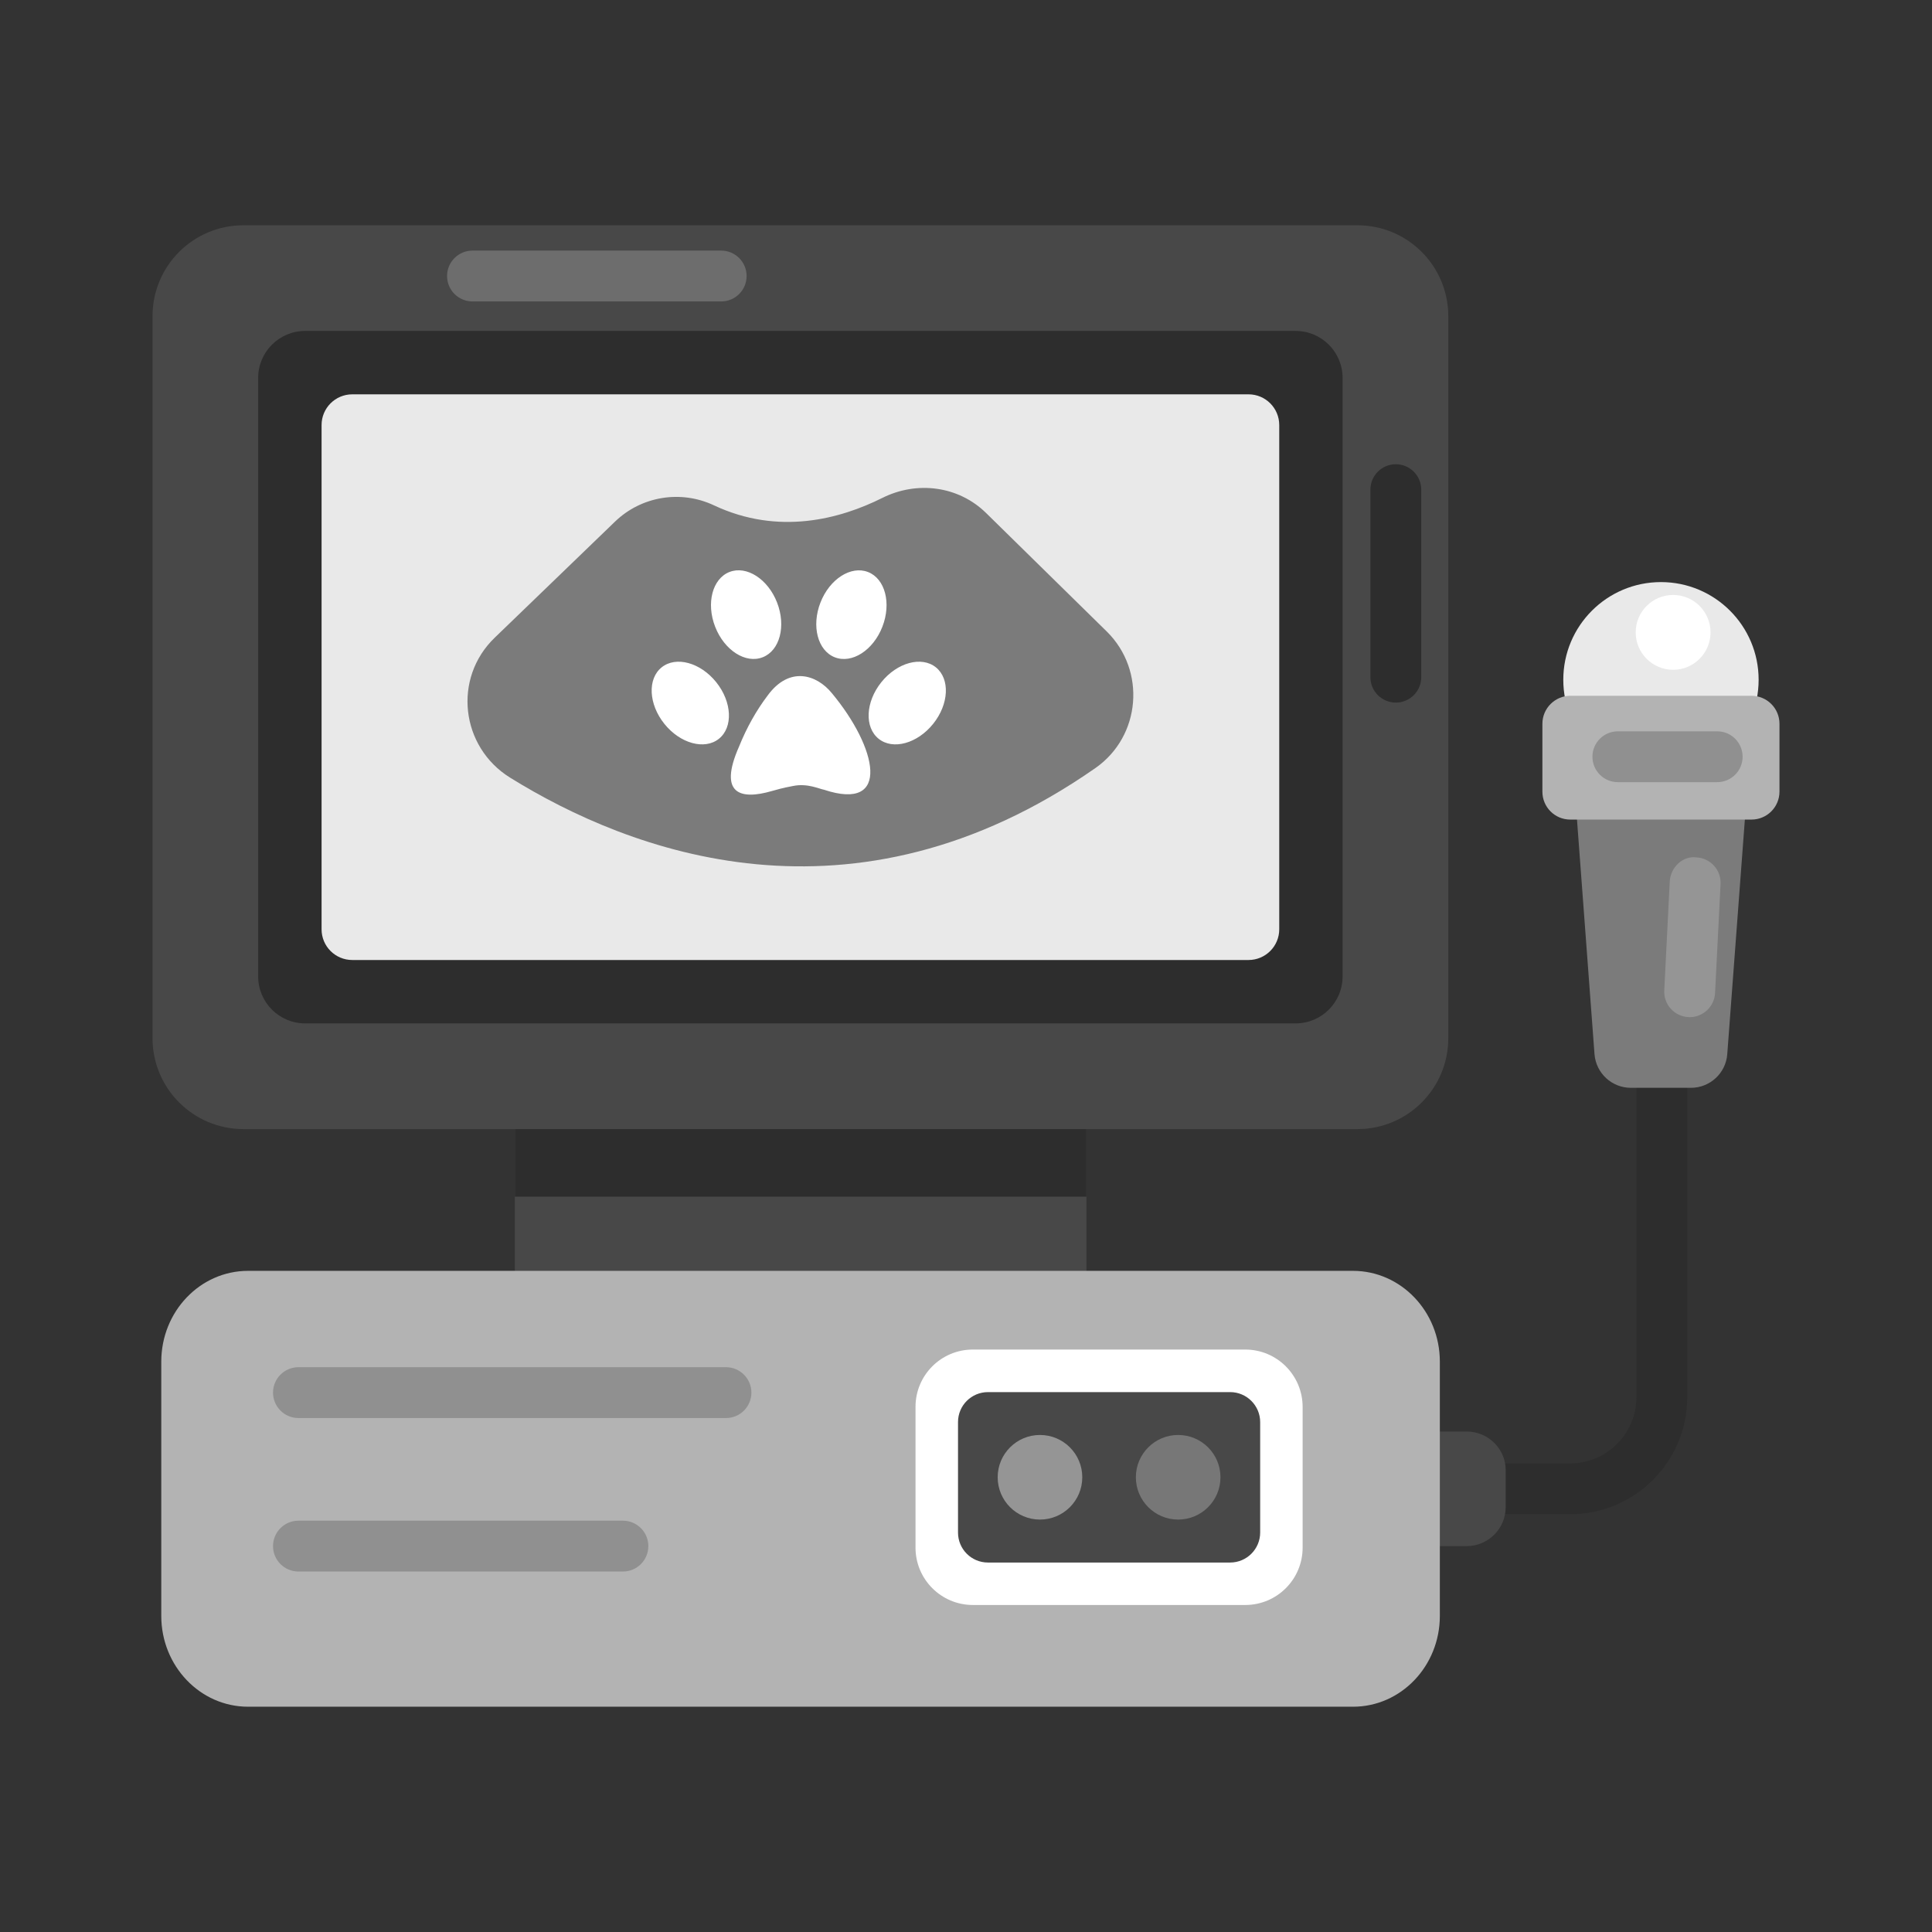 <?xml version="1.0" encoding="UTF-8"?> <svg xmlns="http://www.w3.org/2000/svg" viewBox="0 0 38 38" id="VetUltrasound"><rect x="0" y="0" width="38" height="38" fill="#333333" stroke="none"/><g fill="#000000" class="color000000 svgShape"><rect width="11.242" height="3.595" x="10.127" y="21.74" fill="#484848" class="color364e5a svgShape"></rect><rect width="11.242" height="1.444" x="10.127" y="22.093" fill="#2d2d2d" class="color1e353d svgShape"></rect><path fill="#484848" d="M28.486,6.218v14.203c0,0.987-0.8,1.787-1.787,1.787H4.787 C3.8,22.207,3,21.407,3,20.42V6.218c0-0.987,0.8-1.787,1.787-1.787h21.912 C27.686,4.431,28.486,5.231,28.486,6.218z" class="color364e5a svgShape"></path><path fill="#2d2d2d" d="M5.078,19.205V7.433c0-0.511,0.414-0.924,0.924-0.924h19.481 c0.511,0,0.924,0.414,0.924,0.924v11.772c0,0.511-0.414,0.924-0.924,0.924H6.002 C5.492,20.129,5.078,19.716,5.078,19.205z" class="color1e353d svgShape"></path><path fill="#e9e9e9" d="M6.325,18.278V8.36c0-0.334,0.271-0.604,0.604-0.604h17.628 c0.334,0,0.604,0.271,0.604,0.604v9.918c0,0.334-0.271,0.604-0.604,0.604H6.929 C6.595,18.882,6.325,18.612,6.325,18.278z" class="colore4e3ef svgShape"></path><path fill="#2d2d2d" d="M30.884,29.783h-1.299c-0.276,0-0.5-0.224-0.5-0.5s0.224-0.5,0.5-0.5h1.299 c0.718,0,1.302-0.584,1.302-1.302V20.809c0-0.276,0.224-0.5,0.5-0.5s0.5,0.224,0.5,0.5 v6.673C33.186,28.751,32.154,29.783,30.884,29.783z" class="color1e353d svgShape"></path><g fill="#000000" class="color000000 svgShape"><path fill="#484848" d="M29.615,28.914v0.727c0,0.426-0.343,0.769-0.769,0.769h-1.486 v-2.254h1.486C29.272,28.156,29.615,28.499,29.615,28.914z" class="color364e5a svgShape"></path></g><g fill="#000000" class="color000000 svgShape"><path fill="#b3b3b3" d="M28.32,26.782v5.001c0,0.986-0.764,1.786-1.707,1.786H4.879 c-0.942,0-1.707-0.8-1.707-1.786v-5.001c0-0.986,0.764-1.786,1.707-1.786 h21.734C27.555,24.997,28.32,25.796,28.32,26.782z" class="colorfed667 svgShape"></path></g><path fill="#7b7b7b" d="M34.368,15.472l-0.395,5.263c-0.028,0.373-0.34,0.661-0.715,0.661 h-1.181c-0.375,0-0.685-0.288-0.715-0.661l-0.393-5.263H34.368z" class="color00a0f6 svgShape"></path><circle cx="32.669" cy="13.37" r="1.921" fill="#e9e9e9" class="colore4e3ef svgShape"></circle><path fill="#b3b3b3" d="M35,14.235v1.335c0,0.304-0.246,0.55-0.55,0.55h-3.565 c-0.303,0-0.548-0.245-0.548-0.548v-1.337c0-0.302,0.247-0.55,0.55-0.55h3.563 C34.754,13.686,35,13.932,35,14.235z" class="colorfed667 svgShape"></path><path fill="#7b7b7b" d="M21.546,15.106c-4.784,3.34-9.171,1.642-11.512,0.19 c-0.975-0.605-1.131-1.955-0.305-2.752l2.368-2.285 c0.518-0.5,1.293-0.627,1.945-0.32c1.276,0.601,2.491,0.265,3.311-0.145 c0.681-0.341,1.498-0.238,2.042,0.296l2.374,2.331 C22.547,13.188,22.441,14.481,21.546,15.106z" class="color00a0f6 svgShape"></path><path fill="#ffffff" d="M16.207 15.533c-.1-.018-.328-.131-.607-.074-.1.022-.144.021-.428.102-.596.171-1.054.07-.635-.879.151-.374.339-.708.563-1.004.427-.583.963-.411 1.261-.045C17.253 14.703 17.538 15.975 16.207 15.533zM14.066 12.327c-.18-.463-.054-.945.282-1.077.336-.131.756.138.936.601.18.463.054.945-.282 1.076C14.666 13.06 14.246 12.791 14.066 12.327zM18.354 14.237c-.311.388-.791.519-1.072.294-.282-.226-.259-.724.052-1.112.311-.388.791-.519 1.073-.294C18.689 13.352 18.666 13.849 18.354 14.237zM16.137 11.852c.18-.463.6-.732.936-.601.336.131.463.613.282 1.077-.18.463-.599.732-.936.6C16.083 12.796 15.957 12.315 16.137 11.852zM14.088 13.419c.311.388.334.886.052 1.112-.281.225-.762.094-1.073-.294-.311-.388-.335-.886-.052-1.112C13.297 12.9 13.777 13.031 14.088 13.419z" class="colorffffff svgShape"></path><g fill="#000000" class="color000000 svgShape"><path fill="#ffffff" d="M19.135,31.568c-0.623,0-1.128-0.505-1.128-1.128v-2.769 c0-0.623,0.505-1.127,1.127-1.127h5.358c0.624,0,1.129,0.505,1.129,1.129v2.767 c0,0.623-0.505,1.128-1.128,1.128H19.135z" class="colorffffff svgShape"></path></g><g fill="#000000" class="color000000 svgShape"><path fill="#484848" d="M24.786,27.971v2.171c0,0.326-0.264,0.591-0.591,0.591h-4.763 c-0.326,0-0.589-0.264-0.589-0.589v-2.174c0-0.326,0.264-0.589,0.589-0.589h4.763 C24.52,27.38,24.786,27.646,24.786,27.971z" class="color364e5a svgShape"></path></g><g fill="#000000" class="color000000 svgShape"><g fill="#000000" class="color000000 svgShape"><path fill="#909090" d="M14.28,27.891H5.87c-0.276,0-0.5-0.224-0.5-0.5s0.224-0.5,0.5-0.5h8.409 c0.276,0,0.5,0.224,0.5,0.5S14.556,27.891,14.28,27.891z" class="colorf89d28 svgShape"></path></g><g fill="#000000" class="color000000 svgShape"><path fill="#909090" d="M12.252,30.91H5.87c-0.276,0-0.5-0.224-0.5-0.5s0.224-0.5,0.5-0.5h6.382 c0.276,0,0.5,0.224,0.5,0.5S12.529,30.91,12.252,30.91z" class="colorf89d28 svgShape"></path></g></g><path fill="#2d2d2d" d="M27.454,13.819c-0.276,0-0.5-0.224-0.5-0.5V9.631c0-0.276,0.224-0.5,0.5-0.5 s0.5,0.224,0.5,0.5v3.688C27.954,13.596,27.73,13.819,27.454,13.819z" class="color1e353d svgShape"></path><g opacity=".2" fill="#000000" class="color000000 svgShape"><path fill="#ffffff" d="M14.185,5.929H9.293c-0.276,0-0.5-0.224-0.5-0.5s0.224-0.5,0.5-0.5h4.892 c0.276,0,0.5,0.224,0.5,0.5S14.461,5.929,14.185,5.929z" class="colorffffff svgShape"></path></g><path fill="#ffffff" d="M33.234,20.006c-0.009,0-0.017,0-0.026-0.001 c-0.275-0.014-0.488-0.248-0.474-0.524l0.108-2.143 c0.015-0.275,0.252-0.51,0.525-0.474c0.275,0.014,0.488,0.248,0.474,0.524 l-0.108,2.143C33.719,19.798,33.498,20.006,33.234,20.006z" opacity=".2" class="colorffffff svgShape"></path><g fill="#000000" class="color000000 svgShape"><g fill="#000000" class="color000000 svgShape"><circle cx="20.455" cy="29.056" r=".832" fill="#959595" class="colored3e43 svgShape"></circle></g><g fill="#000000" class="color000000 svgShape"><circle cx="23.173" cy="29.056" r=".832" fill="#777777" class="color38b65a svgShape"></circle></g></g><path fill="#909090" d="M33.775,15.384h-1.954c-0.276,0-0.5-0.224-0.5-0.5s0.224-0.5,0.5-0.5h1.954 c0.276,0,0.5,0.224,0.5,0.5S34.051,15.384,33.775,15.384z" class="colorf89d28 svgShape"></path><circle cx="32.908" cy="12.438" r=".736" fill="#ffffff" class="colorffffff svgShape"></circle></g></svg> 